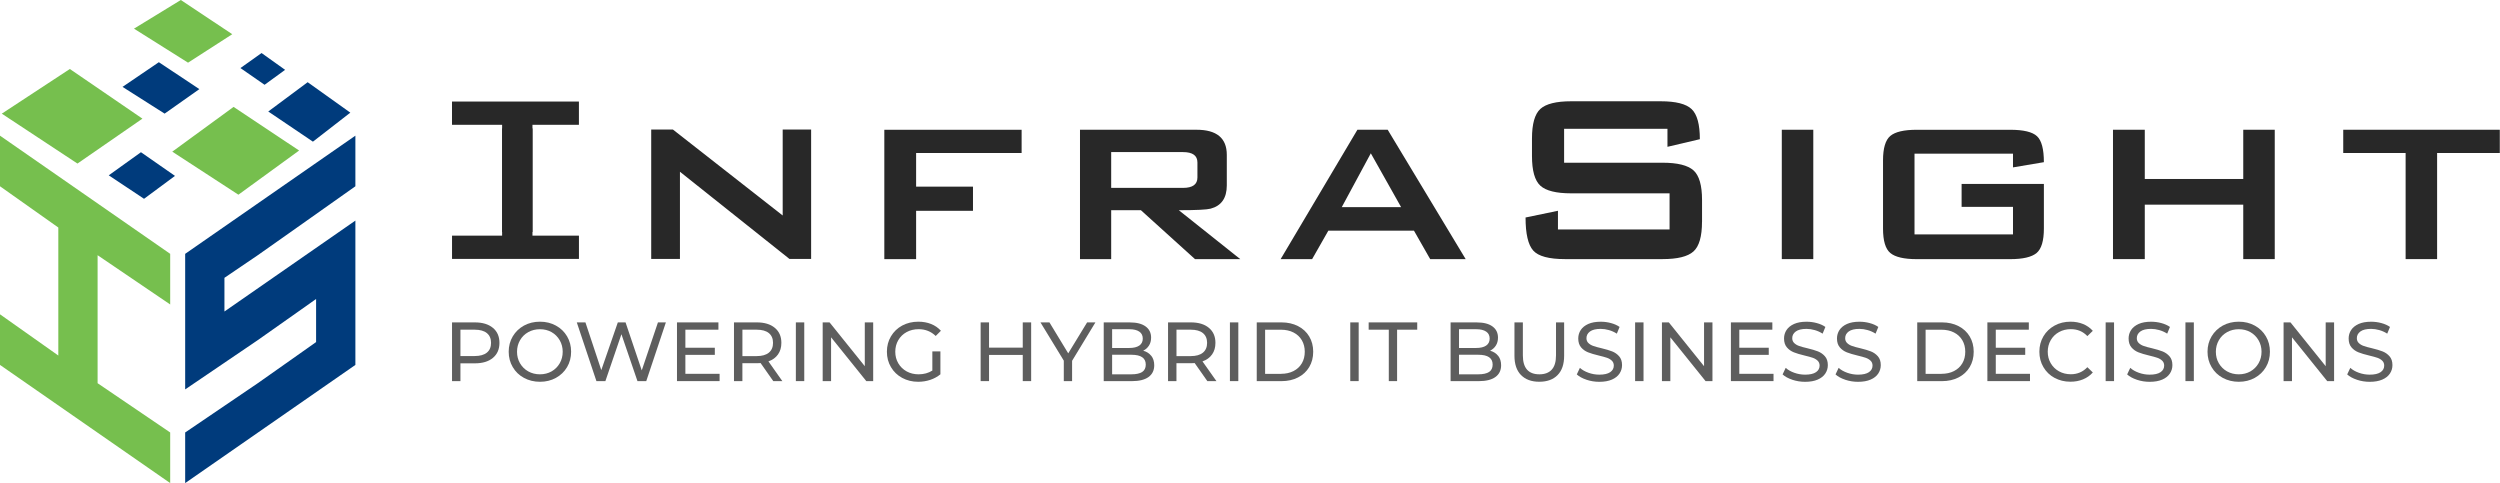 <svg width="414" height="80" viewBox="0 0 414 80" fill="none" xmlns="http://www.w3.org/2000/svg">
<path d="M28.184 71.619L16.163 63.459V42.262L28.184 50.421V42.036L0 22.466V30.847L9.657 37.678V58.876L0 52.049V60.43L28.184 80V71.619Z" fill="#76BF4E"/>
<path d="M42.688 42.262L37.167 46.008V51.585L58.852 36.53V60.43L30.664 80V71.619L42.688 63.459L49.191 58.876L52.345 56.648V49.512L49.191 51.742L42.688 56.325L30.664 64.485L30.664 42.036L58.852 22.466V30.847L49.191 37.678L42.688 42.262Z" fill="#003B7C"/>
<path d="M11.566 11.425L0.296 18.823L12.827 27.085L23.586 19.648L11.566 11.425Z" fill="#76BF4E"/>
<path d="M26.306 10.301L20.289 14.388L27.261 18.816L33.014 14.758L26.306 10.301Z" fill="#003B7C"/>
<path d="M43.312 8.782L39.817 11.27L43.812 14.042L47.215 11.566L43.312 8.782Z" fill="#003B7C"/>
<path d="M50.949 13.613L44.425 18.464L51.82 23.459L58.013 18.654L50.949 13.613Z" fill="#003B7C"/>
<path d="M38.679 17.703L28.529 25.115L39.479 32.242L49.533 24.928L38.679 17.703Z" fill="#76BF4E"/>
<path d="M29.945 0L22.188 4.745L31.14 10.379L38.46 5.665L29.945 0Z" fill="#76BF4E"/>
<path d="M23.343 25.207L18.009 29.033L23.851 32.922L28.977 29.128L23.343 25.207Z" fill="#003B7C"/>
<path d="M169.18 25.337H151.709V30.908H161.126V34.91H151.709V42.914H146.444V21.491H169.18V25.343V25.337Z" fill="#282828"/>
<path d="M205.385 42.908H197.888L188.927 34.804H184.012V42.908H178.847V21.486H198.144C201.483 21.486 203.158 22.872 203.158 25.638V30.702C203.158 32.795 202.262 34.081 200.476 34.554C199.869 34.721 198.11 34.81 195.21 34.81L205.39 42.914L205.385 42.908ZM198.294 29.389V26.907C198.294 25.76 197.498 25.187 195.912 25.187H184.012V31.114H195.912C197.498 31.114 198.294 30.541 198.294 29.395V29.389Z" fill="#282828"/>
<path d="M242.708 42.908H236.837L234.154 38.2H219.972L217.29 42.908H212.075L224.787 21.486H229.802L242.714 42.908H242.708ZM232.022 34.298L227.008 25.387L222.199 34.298H232.022Z" fill="#282828"/>
<path d="M281.852 36.73C281.852 39.162 281.379 40.799 280.433 41.645C279.487 42.491 277.784 42.908 275.318 42.908H259.166C256.5 42.908 254.742 42.435 253.901 41.489C253.055 40.543 252.632 38.723 252.632 36.018L257.997 34.905V37.994H276.481V32.016H260.174C257.708 32.016 256.01 31.593 255.087 30.753C254.157 29.907 253.695 28.27 253.695 25.838V22.949C253.695 20.517 254.157 18.881 255.087 18.035C256.016 17.195 257.714 16.771 260.174 16.771H275.012C277.511 16.771 279.214 17.2 280.127 18.063C281.04 18.925 281.496 20.59 281.496 23.05L276.131 24.313V21.324H259.016V26.946H275.324C277.789 26.946 279.492 27.369 280.438 28.209C281.385 29.055 281.858 30.691 281.858 33.124V36.719L281.852 36.73Z" fill="#282828"/>
<path d="M300.281 42.908H295.065V21.486H300.281V42.908Z" fill="#282828"/>
<path d="M338.467 37.849C338.467 39.875 338.061 41.227 337.254 41.901C336.441 42.574 334.994 42.914 332.896 42.914H317.401C315.308 42.914 313.855 42.574 313.043 41.901C312.23 41.227 311.829 39.875 311.829 37.849V26.556C311.829 24.53 312.236 23.178 313.043 22.504C313.855 21.831 315.302 21.491 317.401 21.491H332.896C335.089 21.491 336.569 21.847 337.326 22.554C338.088 23.261 338.467 24.697 338.467 26.857L333.352 27.719V25.443H317.044V38.812H333.352V34.253H324.842V30.458H338.467V37.849Z" fill="#282828"/>
<path d="M376.698 42.908H371.483V33.892H355.175V42.908H349.91V21.486H355.175V29.639H371.483V21.486H376.698V42.908Z" fill="#282828"/>
<path d="M413.966 25.337H403.586V42.908H398.371V25.337H388.041V21.486H413.966V25.337Z" fill="#282828"/>
<path d="M81.624 54.29C82.348 54.891 82.709 55.721 82.709 56.778C82.709 57.836 82.348 58.665 81.624 59.266C80.901 59.867 79.91 60.168 78.652 60.168H76.248V63.112H74.856V53.389H78.647C79.904 53.389 80.895 53.689 81.619 54.29H81.624ZM80.622 58.398C81.084 58.025 81.318 57.485 81.318 56.778C81.318 56.071 81.084 55.537 80.622 55.159C80.16 54.78 79.487 54.596 78.608 54.596H76.248V58.96H78.608C79.487 58.96 80.16 58.771 80.622 58.398Z" fill="#5E5E5E"/>
<path d="M86.767 62.577C85.977 62.149 85.359 61.553 84.913 60.791C84.463 60.034 84.24 59.182 84.24 58.247C84.24 57.312 84.463 56.466 84.913 55.704C85.364 54.947 85.982 54.351 86.767 53.917C87.552 53.489 88.437 53.272 89.422 53.272C90.407 53.272 91.275 53.489 92.06 53.917C92.845 54.346 93.462 54.941 93.908 55.698C94.353 56.455 94.576 57.301 94.576 58.247C94.576 59.193 94.353 60.039 93.908 60.796C93.462 61.553 92.845 62.143 92.06 62.577C91.275 63.011 90.39 63.223 89.422 63.223C88.453 63.223 87.557 63.006 86.767 62.577ZM91.342 61.503C91.91 61.18 92.36 60.73 92.689 60.162C93.017 59.594 93.184 58.954 93.184 58.253C93.184 57.551 93.017 56.911 92.689 56.344C92.36 55.776 91.91 55.325 91.342 55.002C90.774 54.68 90.129 54.518 89.416 54.518C88.704 54.518 88.058 54.68 87.479 55.002C86.9 55.325 86.444 55.77 86.116 56.344C85.787 56.917 85.62 57.551 85.62 58.253C85.62 58.954 85.782 59.594 86.116 60.162C86.45 60.73 86.9 61.18 87.479 61.503C88.058 61.826 88.704 61.987 89.416 61.987C90.129 61.987 90.769 61.826 91.342 61.503Z" fill="#5E5E5E"/>
<path d="M110.271 53.388L107.021 63.112H105.563L102.908 55.348L100.253 63.112H98.767L95.516 53.388H96.947L99.574 61.292L102.312 53.388H103.592L106.275 61.336L108.958 53.388H110.277H110.271Z" fill="#5E5E5E"/>
<path d="M119.165 61.904V63.112H112.108V53.388H118.97V54.596H113.499V57.585H118.375V58.765H113.499V61.904H119.165Z" fill="#5E5E5E"/>
<path d="M128.053 63.112L125.955 60.123C125.694 60.14 125.493 60.151 125.343 60.151H122.939V63.112H121.547V53.388H125.337C126.595 53.388 127.586 53.689 128.309 54.29C129.033 54.891 129.395 55.721 129.395 56.778C129.395 57.529 129.211 58.169 128.838 58.693C128.465 59.221 127.942 59.605 127.252 59.845L129.556 63.112H128.042H128.053ZM127.319 58.403C127.781 58.025 128.014 57.479 128.014 56.778C128.014 56.077 127.781 55.537 127.319 55.158C126.857 54.78 126.183 54.596 125.304 54.596H122.944V58.971H125.304C126.183 58.971 126.857 58.782 127.319 58.403Z" fill="#5E5E5E"/>
<path d="M131.794 53.388H133.185V63.112H131.794V53.388Z" fill="#5E5E5E"/>
<path d="M144.6 53.388V63.112H143.459L137.627 55.86V63.112H136.235V53.388H137.376L143.209 60.641V53.388H144.6Z" fill="#5E5E5E"/>
<path d="M154.396 58.197H155.732V61.987C155.248 62.383 154.691 62.689 154.051 62.906C153.411 63.117 152.743 63.223 152.053 63.223C151.073 63.223 150.189 63.006 149.398 62.577C148.608 62.149 147.99 61.553 147.545 60.796C147.094 60.039 146.871 59.193 146.871 58.247C146.871 57.301 147.094 56.45 147.545 55.693C147.996 54.936 148.613 54.34 149.404 53.911C150.194 53.489 151.085 53.272 152.075 53.272C152.854 53.272 153.561 53.4 154.196 53.656C154.83 53.911 155.37 54.284 155.815 54.774L154.953 55.637C154.174 54.886 153.233 54.513 152.131 54.513C151.391 54.513 150.723 54.674 150.138 54.991C149.554 55.309 149.092 55.754 148.758 56.327C148.424 56.895 148.257 57.54 148.257 58.253C148.257 58.965 148.424 59.594 148.758 60.162C149.092 60.73 149.554 61.18 150.138 61.503C150.728 61.826 151.385 61.987 152.12 61.987C152.988 61.987 153.751 61.776 154.396 61.364V58.197Z" fill="#5E5E5E"/>
<path d="M170.759 53.388V63.112H169.368V58.776H163.785V63.112H162.394V53.388H163.785V57.568H169.368V53.388H170.759Z" fill="#5E5E5E"/>
<path d="M177.538 59.75V63.112H176.164V59.722L172.301 53.388H173.787L176.898 58.514L180.026 53.388H181.401L177.538 59.75Z" fill="#5E5E5E"/>
<path d="M190.657 58.926C190.98 59.338 191.141 59.861 191.141 60.49C191.141 61.331 190.824 61.982 190.189 62.438C189.555 62.895 188.631 63.117 187.417 63.117H182.776V53.394H187.139C188.252 53.394 189.109 53.617 189.716 54.062C190.323 54.507 190.623 55.125 190.623 55.91C190.623 56.422 190.506 56.861 190.267 57.229C190.033 57.602 189.711 57.88 189.315 58.075C189.878 58.231 190.323 58.514 190.651 58.932L190.657 58.926ZM184.167 54.513V57.624H187.017C187.729 57.624 188.28 57.49 188.664 57.229C189.048 56.967 189.243 56.578 189.243 56.071C189.243 55.565 189.054 55.175 188.664 54.913C188.28 54.652 187.729 54.518 187.017 54.518H184.167V54.513ZM189.143 61.598C189.544 61.336 189.738 60.93 189.738 60.373C189.738 59.288 188.948 58.748 187.362 58.748H184.167V61.987H187.362C188.147 61.987 188.742 61.859 189.137 61.598H189.143Z" fill="#5E5E5E"/>
<path d="M199.935 63.112L197.837 60.123C197.575 60.14 197.375 60.151 197.224 60.151H194.82V63.112H193.428V53.388H197.219C198.477 53.388 199.467 53.689 200.191 54.29C200.914 54.891 201.276 55.721 201.276 56.778C201.276 57.529 201.092 58.169 200.72 58.693C200.347 59.221 199.823 59.605 199.133 59.845L201.438 63.112H199.924H199.935ZM199.2 58.403C199.662 58.025 199.896 57.479 199.896 56.778C199.896 56.077 199.662 55.537 199.2 55.158C198.738 54.78 198.065 54.596 197.185 54.596H194.825V58.971H197.185C198.065 58.971 198.738 58.782 199.2 58.403Z" fill="#5E5E5E"/>
<path d="M203.675 53.388H205.066V63.112H203.675V53.388Z" fill="#5E5E5E"/>
<path d="M208.116 53.388H212.213C213.243 53.388 214.155 53.594 214.951 54.001C215.747 54.407 216.365 54.98 216.805 55.715C217.244 56.45 217.467 57.296 217.467 58.253C217.467 59.21 217.244 60.051 216.805 60.791C216.365 61.526 215.747 62.099 214.951 62.505C214.155 62.911 213.243 63.117 212.213 63.117H208.116V53.394V53.388ZM212.129 61.904C212.914 61.904 213.61 61.754 214.205 61.448C214.801 61.142 215.263 60.713 215.586 60.162C215.908 59.611 216.07 58.976 216.07 58.253C216.07 57.529 215.908 56.895 215.586 56.344C215.263 55.793 214.801 55.364 214.205 55.058C213.61 54.752 212.914 54.602 212.129 54.602H209.502V61.91H212.129V61.904Z" fill="#5E5E5E"/>
<path d="M223.606 53.388H224.997V63.112H223.606V53.388Z" fill="#5E5E5E"/>
<path d="M229.984 54.596H226.65V53.388H234.693V54.596H231.359V63.112H229.984V54.596Z" fill="#5E5E5E"/>
<path d="M248.101 58.926C248.423 59.338 248.585 59.861 248.585 60.49C248.585 61.331 248.268 61.982 247.633 62.438C246.999 62.895 246.075 63.117 244.861 63.117H240.219V53.394H244.583C245.696 53.394 246.553 53.617 247.16 54.062C247.767 54.507 248.067 55.125 248.067 55.91C248.067 56.422 247.95 56.861 247.711 57.229C247.477 57.602 247.154 57.88 246.759 58.075C247.321 58.231 247.767 58.514 248.095 58.932L248.101 58.926ZM241.611 54.513V57.624H244.461C245.173 57.624 245.724 57.49 246.108 57.229C246.492 56.967 246.687 56.578 246.687 56.071C246.687 55.565 246.498 55.175 246.108 54.913C245.724 54.652 245.173 54.518 244.461 54.518H241.611V54.513ZM246.587 61.598C246.987 61.336 247.182 60.93 247.182 60.373C247.182 59.288 246.392 58.748 244.806 58.748H241.611V61.987H244.806C245.59 61.987 246.186 61.859 246.581 61.598H246.587Z" fill="#5E5E5E"/>
<path d="M251.88 62.11C251.156 61.37 250.794 60.301 250.794 58.915V53.388H252.186V58.859C252.186 60.941 253.099 61.987 254.924 61.987C255.815 61.987 256.494 61.731 256.967 61.214C257.44 60.696 257.674 59.917 257.674 58.859V53.388H259.021V58.915C259.021 60.312 258.659 61.381 257.935 62.115C257.212 62.85 256.204 63.218 254.908 63.218C253.611 63.218 252.603 62.845 251.88 62.104V62.11Z" fill="#5E5E5E"/>
<path d="M262.722 62.883C262.043 62.655 261.509 62.36 261.119 62.004L261.631 60.919C262.004 61.253 262.477 61.526 263.056 61.731C263.635 61.937 264.23 62.043 264.843 62.043C265.65 62.043 266.251 61.904 266.651 61.631C267.047 61.358 267.247 60.997 267.247 60.54C267.247 60.206 267.136 59.934 266.919 59.728C266.702 59.522 266.434 59.36 266.112 59.249C265.794 59.138 265.338 59.015 264.759 58.876C264.024 58.698 263.434 58.526 262.989 58.347C262.538 58.169 262.154 57.902 261.837 57.535C261.52 57.167 261.358 56.678 261.358 56.054C261.358 55.537 261.498 55.069 261.77 54.652C262.043 54.234 262.46 53.901 263.011 53.65C263.568 53.4 264.258 53.277 265.082 53.277C265.655 53.277 266.223 53.349 266.774 53.5C267.33 53.65 267.809 53.861 268.204 54.14L267.748 55.253C267.342 54.991 266.908 54.797 266.44 54.663C265.978 54.529 265.522 54.463 265.076 54.463C264.286 54.463 263.696 54.607 263.306 54.891C262.911 55.181 262.717 55.548 262.717 56.004C262.717 56.338 262.828 56.611 263.05 56.817C263.273 57.028 263.546 57.19 263.88 57.301C264.208 57.418 264.653 57.54 265.221 57.669C265.95 57.847 266.54 58.019 266.985 58.197C267.431 58.375 267.815 58.642 268.132 59.004C268.449 59.366 268.611 59.85 268.611 60.462C268.611 60.974 268.471 61.437 268.193 61.859C267.915 62.282 267.492 62.616 266.93 62.861C266.368 63.106 265.672 63.229 264.848 63.229C264.119 63.229 263.412 63.117 262.728 62.889L262.722 62.883Z" fill="#5E5E5E"/>
<path d="M270.775 53.388H272.167V63.112H270.775V53.388Z" fill="#5E5E5E"/>
<path d="M283.582 53.388V63.112H282.441L276.608 55.86V63.112H275.217V53.388H276.358L282.191 60.641V53.388H283.582Z" fill="#5E5E5E"/>
<path d="M293.695 61.904V63.112H286.638V53.388H293.5V54.596H288.029V57.585H292.905V58.765H288.029V61.904H293.695Z" fill="#5E5E5E"/>
<path d="M296.801 62.883C296.122 62.655 295.588 62.36 295.198 62.004L295.71 60.919C296.083 61.253 296.556 61.526 297.135 61.731C297.714 61.937 298.309 62.043 298.921 62.043C299.729 62.043 300.33 61.904 300.73 61.631C301.126 61.358 301.326 60.997 301.326 60.54C301.326 60.206 301.215 59.934 300.997 59.728C300.78 59.522 300.513 59.36 300.19 59.249C299.873 59.138 299.417 59.015 298.838 58.876C298.103 58.698 297.513 58.526 297.068 58.347C296.617 58.169 296.233 57.902 295.916 57.535C295.599 57.167 295.437 56.678 295.437 56.054C295.437 55.537 295.576 55.069 295.849 54.652C296.122 54.234 296.539 53.901 297.09 53.65C297.647 53.4 298.337 53.277 299.161 53.277C299.734 53.277 300.302 53.349 300.853 53.5C301.409 53.65 301.888 53.861 302.283 54.14L301.827 55.253C301.42 54.991 300.986 54.797 300.519 54.663C300.057 54.529 299.6 54.463 299.155 54.463C298.365 54.463 297.775 54.607 297.385 54.891C296.99 55.181 296.795 55.548 296.795 56.004C296.795 56.338 296.907 56.611 297.129 56.817C297.352 57.028 297.625 57.19 297.959 57.301C298.287 57.418 298.732 57.54 299.3 57.669C300.029 57.847 300.619 58.019 301.064 58.197C301.51 58.375 301.894 58.642 302.211 59.004C302.528 59.366 302.689 59.85 302.689 60.462C302.689 60.974 302.55 61.437 302.272 61.859C301.994 62.282 301.571 62.616 301.009 62.861C300.446 63.106 299.751 63.229 298.927 63.229C298.198 63.229 297.491 63.117 296.807 62.889L296.801 62.883Z" fill="#5E5E5E"/>
<path d="M305.567 62.883C304.888 62.655 304.354 62.36 303.964 62.004L304.476 60.919C304.849 61.253 305.322 61.526 305.901 61.731C306.48 61.937 307.075 62.043 307.688 62.043C308.495 62.043 309.096 61.904 309.496 61.631C309.892 61.358 310.092 60.997 310.092 60.54C310.092 60.206 309.981 59.934 309.764 59.728C309.547 59.522 309.279 59.36 308.957 59.249C308.639 59.138 308.183 59.015 307.604 58.876C306.869 58.698 306.279 58.526 305.834 58.347C305.383 58.169 304.999 57.902 304.682 57.535C304.365 57.167 304.203 56.678 304.203 56.054C304.203 55.537 304.343 55.069 304.615 54.652C304.888 54.234 305.305 53.901 305.856 53.65C306.413 53.4 307.103 53.277 307.927 53.277C308.5 53.277 309.068 53.349 309.619 53.5C310.175 53.65 310.654 53.861 311.049 54.14L310.593 55.253C310.187 54.991 309.752 54.797 309.285 54.663C308.823 54.529 308.367 54.463 307.921 54.463C307.131 54.463 306.541 54.607 306.151 54.891C305.756 55.181 305.561 55.548 305.561 56.004C305.561 56.338 305.673 56.611 305.895 56.817C306.118 57.028 306.391 57.19 306.725 57.301C307.053 57.418 307.498 57.54 308.066 57.669C308.795 57.847 309.385 58.019 309.83 58.197C310.276 58.375 310.66 58.642 310.977 59.004C311.294 59.366 311.456 59.85 311.456 60.462C311.456 60.974 311.316 61.437 311.038 61.859C310.76 62.282 310.337 62.616 309.775 62.861C309.213 63.106 308.517 63.229 307.693 63.229C306.964 63.229 306.257 63.117 305.573 62.889L305.567 62.883Z" fill="#5E5E5E"/>
<path d="M317.494 53.388H321.591C322.62 53.388 323.533 53.594 324.329 54.001C325.125 54.407 325.743 54.98 326.182 55.715C326.622 56.45 326.845 57.296 326.845 58.253C326.845 59.21 326.622 60.051 326.182 60.791C325.743 61.526 325.125 62.099 324.329 62.505C323.533 62.911 322.62 63.117 321.591 63.117H317.494V53.394V53.388ZM321.507 61.904C322.292 61.904 322.988 61.754 323.583 61.448C324.179 61.142 324.641 60.713 324.963 60.162C325.286 59.611 325.448 58.976 325.448 58.253C325.448 57.529 325.286 56.895 324.963 56.344C324.641 55.793 324.179 55.364 323.583 55.058C322.988 54.752 322.292 54.602 321.507 54.602H318.88V61.91H321.507V61.904Z" fill="#5E5E5E"/>
<path d="M336.167 61.904V63.112H329.11V53.388H335.972V54.596H330.501V57.585H335.377V58.765H330.501V61.904H336.167Z" fill="#5E5E5E"/>
<path d="M340.23 62.577C339.446 62.149 338.833 61.553 338.388 60.796C337.943 60.039 337.72 59.193 337.72 58.247C337.72 57.301 337.943 56.455 338.388 55.698C338.833 54.941 339.451 54.351 340.236 53.917C341.021 53.483 341.906 53.272 342.874 53.272C343.631 53.272 344.327 53.4 344.956 53.656C345.585 53.911 346.124 54.29 346.57 54.785L345.668 55.659C344.939 54.891 344.026 54.507 342.93 54.507C342.206 54.507 341.555 54.669 340.971 54.991C340.386 55.314 339.93 55.759 339.601 56.333C339.273 56.906 339.106 57.54 339.106 58.242C339.106 58.943 339.267 59.583 339.601 60.151C339.935 60.718 340.386 61.169 340.971 61.492C341.555 61.815 342.206 61.976 342.93 61.976C344.015 61.976 344.928 61.587 345.668 60.807L346.57 61.681C346.124 62.182 345.585 62.561 344.95 62.822C344.316 63.084 343.62 63.212 342.857 63.212C341.883 63.212 341.01 62.995 340.225 62.566L340.23 62.577Z" fill="#5E5E5E"/>
<path d="M348.696 53.388H350.087V63.112H348.696V53.388Z" fill="#5E5E5E"/>
<path d="M353.861 62.883C353.182 62.655 352.647 62.36 352.258 62.004L352.77 60.919C353.143 61.253 353.616 61.526 354.195 61.731C354.774 61.937 355.369 62.043 355.981 62.043C356.788 62.043 357.389 61.904 357.79 61.631C358.185 61.358 358.386 60.997 358.386 60.54C358.386 60.206 358.274 59.934 358.057 59.728C357.84 59.522 357.573 59.36 357.25 59.249C356.933 59.138 356.477 59.015 355.898 58.876C355.163 58.698 354.573 58.526 354.128 58.347C353.677 58.169 353.293 57.902 352.976 57.535C352.659 57.167 352.497 56.678 352.497 56.054C352.497 55.537 352.636 55.069 352.909 54.652C353.182 54.234 353.599 53.901 354.15 53.65C354.707 53.4 355.397 53.277 356.221 53.277C356.794 53.277 357.362 53.349 357.913 53.5C358.469 53.65 358.948 53.861 359.343 54.14L358.887 55.253C358.48 54.991 358.046 54.797 357.579 54.663C357.117 54.529 356.66 54.463 356.215 54.463C355.425 54.463 354.835 54.607 354.445 54.891C354.05 55.181 353.855 55.548 353.855 56.004C353.855 56.338 353.966 56.611 354.189 56.817C354.412 57.028 354.684 57.19 355.018 57.301C355.347 57.418 355.792 57.54 356.36 57.669C357.089 57.847 357.679 58.019 358.124 58.197C358.569 58.375 358.953 58.642 359.271 59.004C359.588 59.366 359.749 59.85 359.749 60.462C359.749 60.974 359.61 61.437 359.332 61.859C359.054 62.282 358.631 62.616 358.068 62.861C357.506 63.106 356.811 63.229 355.987 63.229C355.258 63.229 354.551 63.117 353.866 62.889L353.861 62.883Z" fill="#5E5E5E"/>
<path d="M361.909 53.388H363.3V63.112H361.909V53.388Z" fill="#5E5E5E"/>
<path d="M368.092 62.577C367.302 62.149 366.684 61.553 366.239 60.791C365.788 60.034 365.565 59.182 365.565 58.247C365.565 57.312 365.788 56.466 366.239 55.704C366.69 54.947 367.307 54.351 368.092 53.917C368.877 53.489 369.762 53.272 370.747 53.272C371.732 53.272 372.601 53.489 373.385 53.917C374.17 54.346 374.788 54.941 375.233 55.698C375.678 56.455 375.901 57.301 375.901 58.247C375.901 59.193 375.678 60.039 375.233 60.796C374.788 61.553 374.17 62.143 373.385 62.577C372.601 63.011 371.716 63.223 370.747 63.223C369.779 63.223 368.883 63.006 368.092 62.577ZM372.667 61.503C373.235 61.18 373.686 60.73 374.014 60.162C374.343 59.594 374.51 58.954 374.51 58.253C374.51 57.551 374.343 56.911 374.014 56.344C373.686 55.776 373.235 55.325 372.667 55.002C372.1 54.68 371.454 54.518 370.742 54.518C370.029 54.518 369.384 54.68 368.805 55.002C368.226 55.325 367.769 55.77 367.441 56.344C367.113 56.917 366.946 57.551 366.946 58.253C366.946 58.954 367.107 59.594 367.441 60.162C367.775 60.73 368.226 61.18 368.805 61.503C369.384 61.826 370.029 61.987 370.742 61.987C371.454 61.987 372.094 61.826 372.667 61.503Z" fill="#5E5E5E"/>
<path d="M386.526 53.388V63.112H385.385L379.552 55.86V63.112H378.161V53.388H379.302L385.134 60.641V53.388H386.526Z" fill="#5E5E5E"/>
<path d="M390.299 62.883C389.62 62.655 389.086 62.36 388.697 62.004L389.209 60.919C389.581 61.253 390.055 61.526 390.633 61.731C391.212 61.937 391.808 62.043 392.42 62.043C393.227 62.043 393.828 61.904 394.229 61.631C394.624 61.358 394.824 60.997 394.824 60.54C394.824 60.206 394.713 59.934 394.496 59.728C394.279 59.522 394.012 59.36 393.689 59.249C393.372 59.138 392.915 59.015 392.337 58.876C391.602 58.698 391.012 58.526 390.567 58.347C390.116 58.169 389.732 57.902 389.415 57.535C389.097 57.167 388.936 56.678 388.936 56.054C388.936 55.537 389.075 55.069 389.348 54.652C389.62 54.234 390.038 53.901 390.589 53.65C391.145 53.4 391.836 53.277 392.659 53.277C393.233 53.277 393.8 53.349 394.351 53.5C394.908 53.65 395.387 53.861 395.782 54.14L395.325 55.253C394.919 54.991 394.485 54.797 394.017 54.663C393.555 54.529 393.099 54.463 392.654 54.463C391.863 54.463 391.273 54.607 390.884 54.891C390.489 55.181 390.294 55.548 390.294 56.004C390.294 56.338 390.405 56.611 390.628 56.817C390.85 57.028 391.123 57.19 391.457 57.301C391.786 57.418 392.231 57.54 392.798 57.669C393.528 57.847 394.118 58.019 394.563 58.197C395.008 58.375 395.392 58.642 395.709 59.004C396.027 59.366 396.188 59.85 396.188 60.462C396.188 60.974 396.049 61.437 395.771 61.859C395.492 62.282 395.069 62.616 394.507 62.861C393.945 63.106 393.249 63.229 392.426 63.229C391.696 63.229 390.99 63.117 390.305 62.889L390.299 62.883Z" fill="#5E5E5E"/>
<path d="M95.873 20.667H88.176V38.422H83.15V20.667H74.852V16.816H95.868V20.667H95.873Z" fill="#282828"/>
<path d="M74.857 39.023H83.15V21.269H88.176V39.023H95.873V42.875H74.857V39.023Z" fill="#282828"/>
<path d="M134.322 42.875H130.726L112.599 28.443V42.875H107.84V21.452H111.435L129.613 35.684V21.452H134.322V42.875Z" fill="#282828"/>
</svg>
